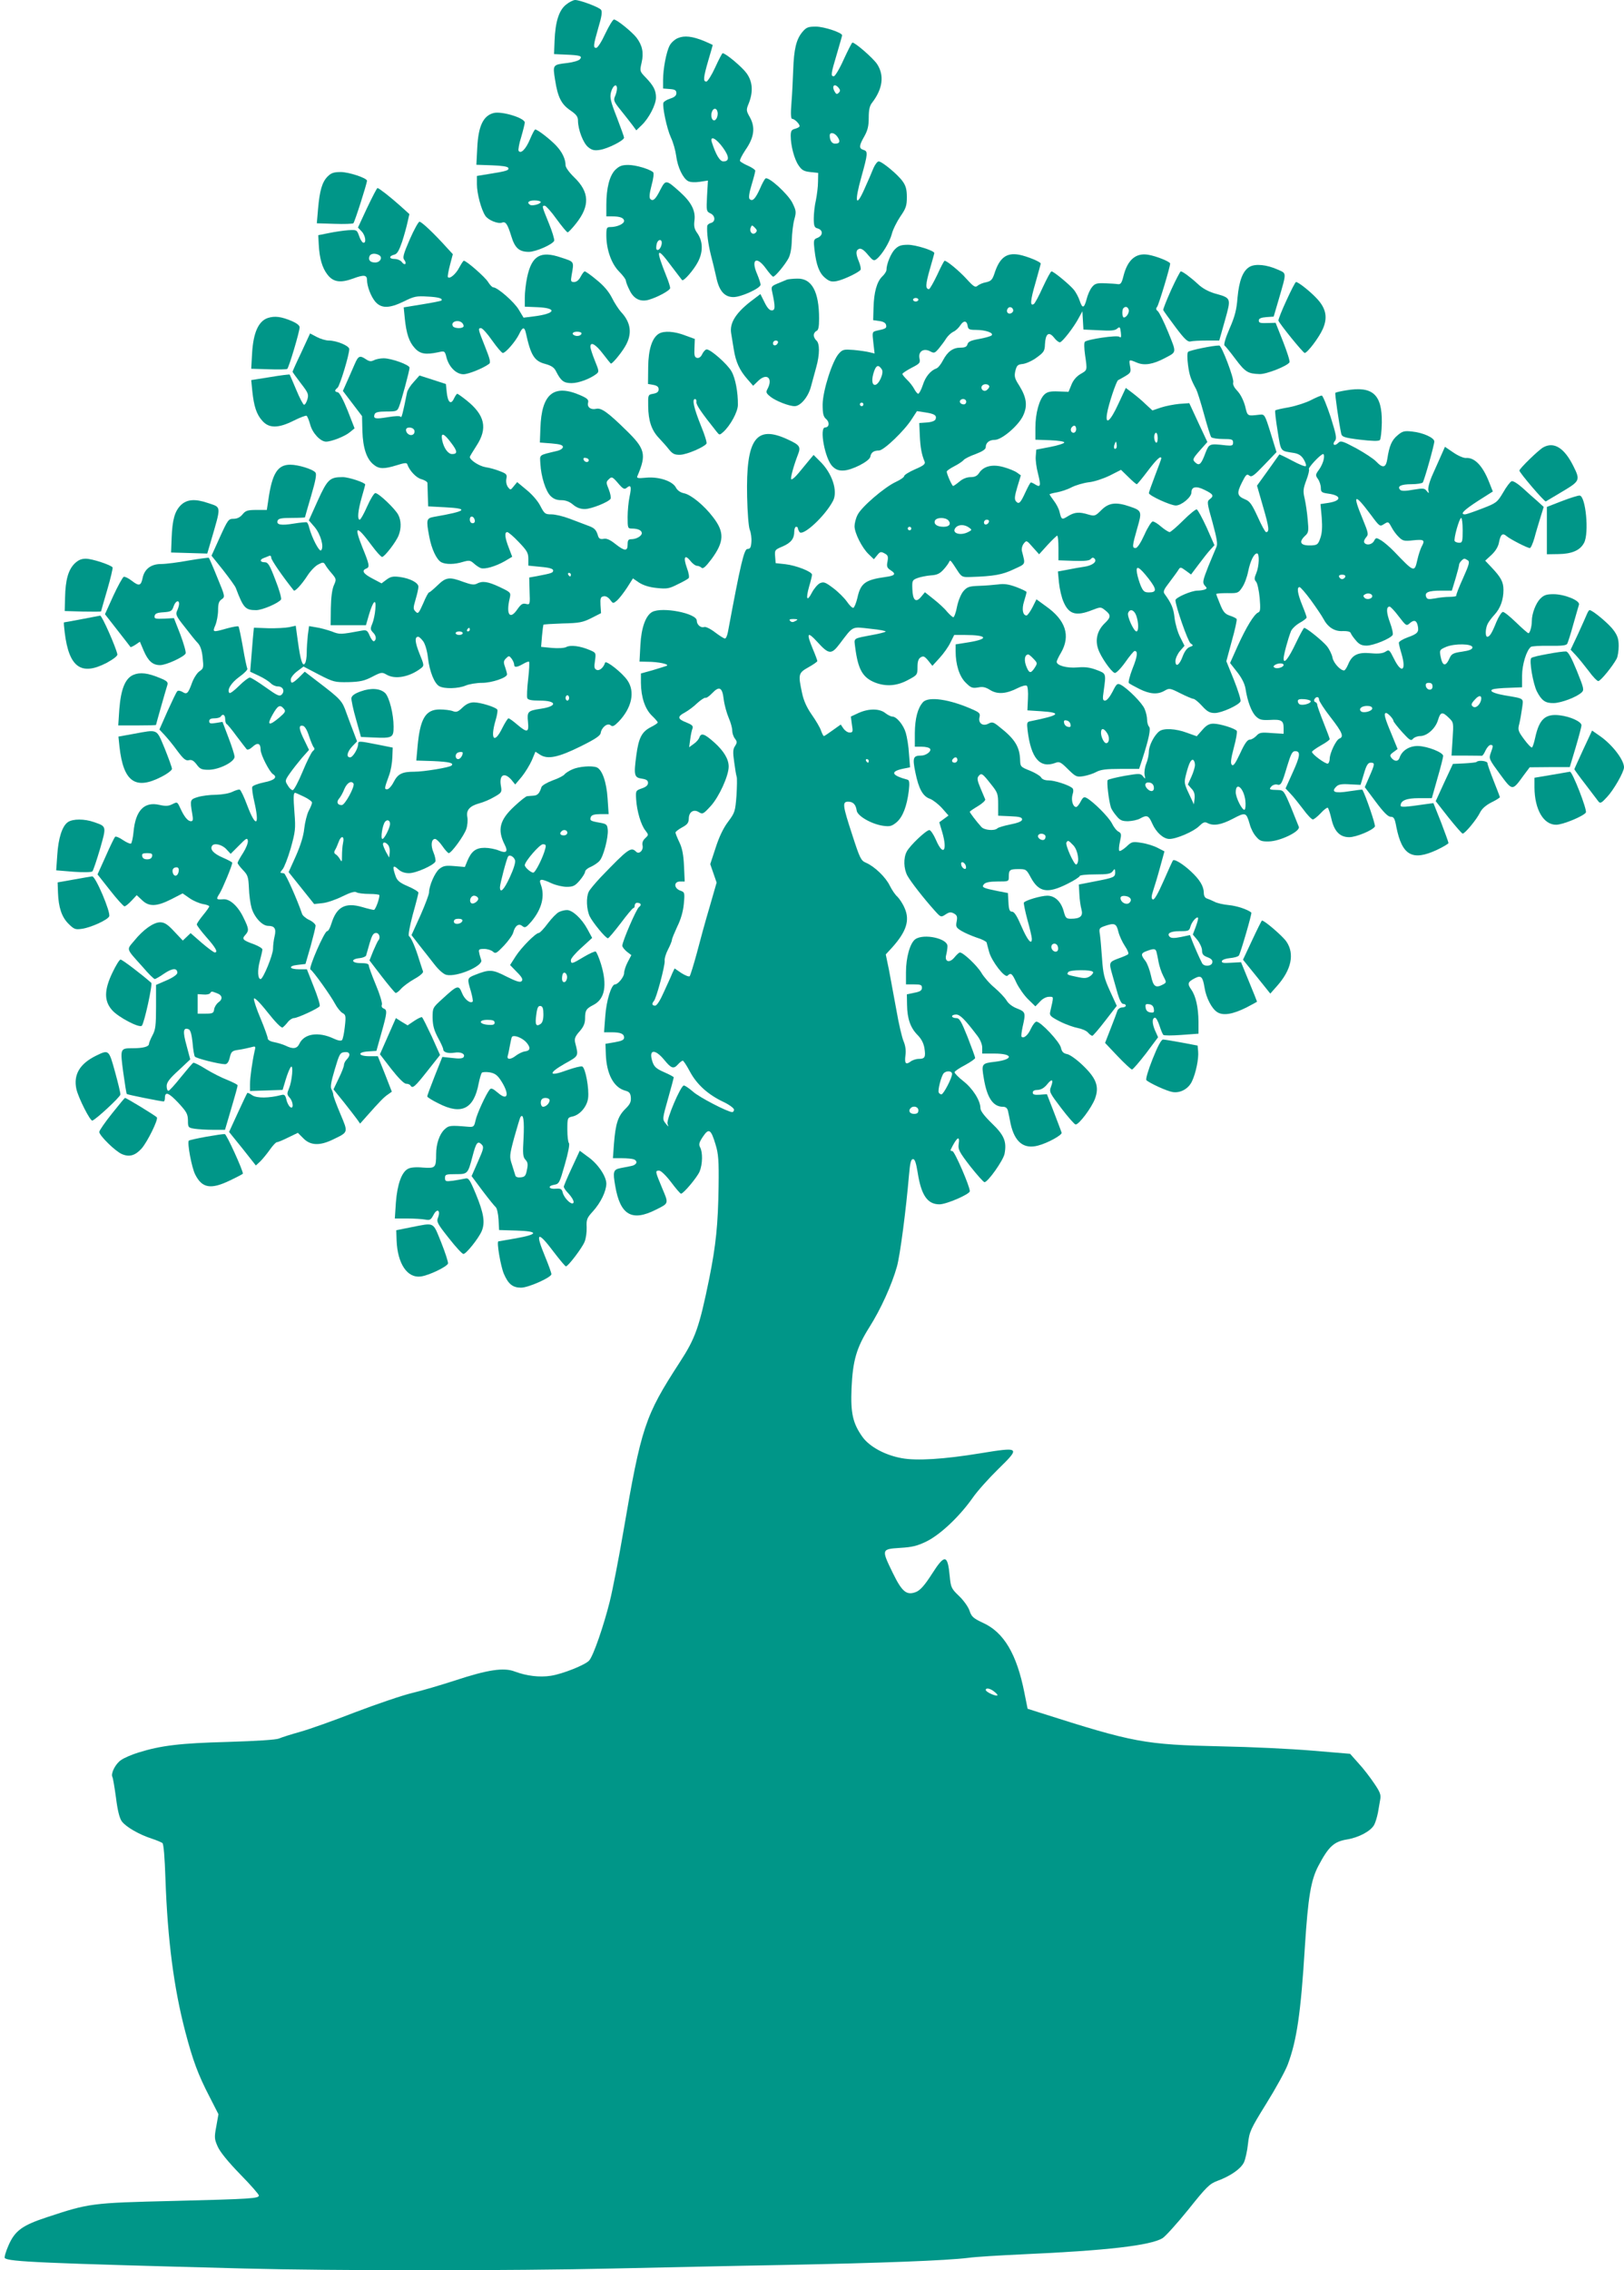 <?xml version="1.0" standalone="no"?>
<!DOCTYPE svg PUBLIC "-//W3C//DTD SVG 20010904//EN"
 "http://www.w3.org/TR/2001/REC-SVG-20010904/DTD/svg10.dtd">
<svg version="1.0" xmlns="http://www.w3.org/2000/svg"
 width="916pt" height="1280pt" viewBox="0 0 916 1280"
 preserveAspectRatio="xMidYMid meet">
<g transform="translate(0,1280) scale(0.1,-0.1)"
fill="#009688" stroke="none">
<path d="M3193 12774 c-40 -31 -61 -97 -65 -204 l-3 -75 65 -3 c83 -3 96 -8
81 -26 -7 -8 -38 -17 -70 -21 -84 -10 -84 -9 -70 -96 15 -97 35 -137 87 -172
32 -22 42 -35 42 -56 0 -52 30 -129 58 -151 21 -17 35 -20 66 -15 45 7 136 53
136 69 0 5 -19 57 -41 115 -35 89 -40 111 -33 140 10 39 34 54 34 22 0 -11 -5
-31 -11 -44 -10 -22 -6 -31 32 -78 24 -30 54 -68 66 -84 l22 -30 31 30 c40 38
80 115 80 155 0 40 -13 66 -57 112 -35 36 -35 37 -24 85 13 55 4 98 -29 141
-26 33 -111 102 -127 102 -6 0 -28 -36 -49 -80 -20 -44 -43 -80 -51 -80 -18 0
-17 13 12 114 19 63 23 91 15 101 -12 15 -119 55 -146 55 -10 0 -34 -12 -51
-26z"/>
<path d="M4526 12620 c-35 -42 -48 -97 -52 -215 -2 -55 -6 -139 -10 -187 -5
-60 -3 -88 4 -88 13 0 42 -28 42 -41 0 -5 -11 -11 -25 -15 -20 -5 -25 -12 -25
-40 0 -55 20 -131 44 -166 18 -27 30 -34 66 -38 l45 -5 -1 -50 c0 -27 -6 -74
-12 -104 -7 -29 -12 -76 -12 -103 0 -41 4 -51 19 -55 36 -9 35 -43 -3 -56 -16
-7 -18 -14 -12 -65 10 -87 27 -131 59 -158 25 -21 37 -24 66 -19 37 7 126 49
135 64 3 5 -1 25 -9 45 -19 46 -19 65 1 73 11 4 27 -6 49 -33 29 -34 34 -37
50 -24 31 25 73 95 85 140 6 25 28 69 48 99 32 46 37 61 37 110 0 43 -6 64
-24 89 -27 38 -116 112 -135 112 -7 0 -20 -17 -29 -37 -8 -21 -31 -74 -51
-118 -49 -111 -58 -76 -17 69 37 133 37 143 11 151 -26 8 -25 24 5 76 19 34
25 58 25 105 0 44 5 68 19 85 60 78 70 154 28 218 -23 34 -123 121 -139 121
-3 0 -25 -43 -49 -95 -23 -52 -49 -95 -56 -95 -18 0 -17 12 17 125 16 55 30
103 30 106 0 15 -102 49 -148 49 -44 0 -54 -4 -76 -30z m204 -315 c10 -12 10
-19 1 -28 -9 -9 -14 -9 -21 3 -22 34 -4 54 20 25z m-6 -277 c17 -25 13 -38
-14 -38 -18 0 -30 18 -30 46 0 21 27 17 44 -8z"/>
<path d="M3823 12585 c-17 -7 -38 -26 -46 -42 -19 -36 -37 -132 -37 -194 l0
-48 38 -3 c29 -2 37 -7 37 -23 0 -14 -10 -23 -35 -31 -19 -6 -36 -17 -38 -23
-7 -22 19 -146 42 -196 13 -27 26 -74 30 -104 8 -64 38 -126 67 -142 13 -7 39
-8 66 -4 l46 7 -5 -87 c-4 -83 -4 -87 19 -98 28 -13 30 -47 3 -54 -11 -3 -20
-10 -21 -17 -3 -38 5 -100 20 -161 10 -38 24 -96 31 -128 16 -77 46 -112 97
-112 44 0 153 50 153 70 0 7 -9 35 -20 61 -36 83 -2 103 51 29 18 -25 36 -45
40 -45 11 0 66 66 86 103 11 20 18 57 19 102 1 39 7 91 14 117 12 43 11 50
-11 95 -25 49 -133 148 -151 137 -5 -3 -20 -30 -32 -59 -26 -57 -42 -73 -58
-57 -6 6 -3 33 11 79 12 39 21 75 21 80 0 6 -18 18 -40 28 -23 10 -43 22 -46
27 -3 5 11 33 31 63 49 70 56 127 25 183 -22 39 -22 42 -6 81 25 65 21 121
-13 168 -25 35 -118 113 -135 113 -3 0 -22 -36 -42 -80 -20 -44 -43 -80 -50
-80 -19 0 -17 22 11 119 14 47 25 86 25 87 0 1 -21 11 -47 22 -68 28 -113 33
-150 17z m225 -421 c1 -10 -2 -26 -8 -34 -15 -23 -34 3 -26 35 8 29 30 29 34
-1z m30 -197 c36 -50 37 -77 2 -77 -20 0 -42 37 -65 108 -12 41 25 22 63 -31z
m184 -479 c-16 -16 -37 4 -28 28 6 16 8 16 23 1 13 -13 15 -19 5 -29z"/>
<path d="M2785 12163 c-59 -15 -87 -73 -93 -195 l-5 -97 88 -3 c56 -2 90 -7
92 -15 5 -13 -9 -18 -104 -33 l-73 -12 0 -47 c0 -52 24 -142 47 -177 16 -25
72 -48 95 -39 20 8 31 -9 52 -77 20 -66 44 -88 99 -88 39 0 135 42 143 63 2 7
-11 52 -31 100 -40 98 -39 97 -22 97 6 0 37 -34 66 -75 30 -41 58 -75 63 -75
4 0 26 23 48 51 78 99 75 176 -11 259 -28 27 -49 56 -49 68 0 35 -19 75 -53
111 -34 36 -105 91 -118 91 -4 0 -17 -25 -30 -56 -23 -55 -52 -84 -64 -64 -3
5 3 41 15 78 11 38 20 75 20 81 0 26 -129 65 -175 54z m265 -502 c0 -11 -48
-24 -60 -16 -21 13 -8 25 25 25 19 0 35 -4 35 -9z"/>
<path d="M3470 11842 c-32 -33 -50 -102 -50 -197 l0 -65 34 0 c44 0 66 -9 66
-26 0 -16 -39 -34 -76 -34 -22 0 -24 -4 -24 -47 0 -79 28 -159 71 -203 22 -22
39 -45 39 -52 0 -6 9 -31 21 -54 23 -49 61 -68 109 -54 51 15 120 53 120 66 0
7 -9 37 -21 66 -63 157 -56 171 26 60 32 -42 60 -79 62 -81 8 -10 67 58 90
103 30 58 28 117 -5 163 -16 22 -19 39 -15 70 7 54 -17 102 -80 159 -80 72
-82 72 -112 15 -27 -55 -42 -68 -57 -53 -7 7 -5 31 7 77 11 39 14 69 9 74 -21
18 -98 41 -140 41 -37 0 -51 -6 -74 -28z m262 -418 c-4 -23 -19 -40 -28 -31
-4 3 -3 18 0 32 8 30 33 28 28 -1z"/>
<path d="M1848 11805 c-31 -31 -45 -79 -54 -182 l-7 -82 99 -3 c55 -2 103 0
107 3 7 5 76 221 77 240 0 15 -102 49 -148 49 -39 0 -54 -5 -74 -25z"/>
<path d="M2071 11629 l-52 -112 21 -22 c22 -23 28 -69 8 -63 -6 2 -17 20 -23
39 -12 33 -13 34 -61 31 -27 -2 -76 -9 -109 -16 l-60 -12 3 -55 c4 -75 19
-128 48 -166 33 -44 74 -50 147 -23 59 22 77 20 77 -8 0 -36 22 -93 46 -122
34 -40 79 -40 163 1 56 28 71 31 132 27 63 -3 89 -11 78 -23 -3 -2 -51 -12
-108 -21 l-104 -17 6 -61 c9 -87 24 -133 56 -168 30 -34 62 -39 133 -24 36 8
37 8 47 -32 15 -53 55 -92 95 -92 27 0 108 32 144 58 11 7 6 27 -22 97 -40
100 -41 105 -23 105 8 0 36 -31 63 -70 27 -38 54 -70 60 -70 16 0 72 65 92
106 19 41 30 43 38 7 28 -128 48 -159 110 -175 35 -10 50 -20 61 -43 27 -53
43 -65 87 -65 40 0 103 24 139 51 17 13 16 17 -8 76 -14 35 -25 69 -25 78 0
31 30 14 71 -40 23 -30 43 -55 45 -55 9 0 58 59 80 97 41 69 34 134 -24 195
-13 15 -37 51 -51 80 -18 35 -46 68 -86 100 -32 27 -62 48 -67 48 -4 0 -14
-13 -23 -30 -10 -19 -23 -30 -37 -30 -18 0 -20 4 -14 38 14 80 17 75 -59 100
-117 40 -166 11 -192 -112 -7 -33 -13 -84 -13 -113 l0 -52 72 -3 c115 -5 101
-37 -23 -52 l-56 -7 -27 45 c-25 43 -120 126 -144 126 -6 0 -19 14 -29 30 -16
27 -122 120 -137 120 -3 0 -14 -17 -25 -37 -19 -38 -56 -69 -65 -55 -2 4 3 34
12 68 l16 61 -35 38 c-70 78 -141 145 -153 145 -6 0 -31 -45 -55 -100 -36 -83
-41 -103 -31 -115 7 -9 10 -19 6 -23 -4 -4 -13 1 -20 11 -7 9 -25 17 -40 17
-32 0 -34 16 -3 24 17 4 27 21 45 73 12 37 26 88 31 112 l10 44 -51 46 c-57
51 -120 100 -129 101 -3 0 -29 -50 -58 -111z m68 -268 c21 -13 5 -41 -23 -41
-28 0 -40 14 -32 35 6 17 34 19 55 6z m470 -384 c6 -8 8 -17 4 -20 -10 -11
-51 -8 -58 3 -17 27 33 42 54 17z m671 -56 c0 -12 -21 -19 -37 -13 -22 8 -14
22 12 22 14 0 25 -4 25 -9z"/>
<path d="M5048 11395 c-23 -23 -48 -84 -48 -117 0 -8 -11 -25 -24 -37 -30 -29
-47 -89 -49 -177 l-2 -69 35 -5 c23 -3 36 -11 38 -23 4 -17 -2 -21 -51 -31
-28 -7 -28 -7 -21 -68 l7 -61 -29 7 c-16 4 -56 10 -89 13 -55 4 -62 3 -83 -20
-37 -40 -91 -209 -92 -287 0 -53 4 -69 20 -83 21 -18 17 -47 -6 -47 -34 0 -1
-177 41 -219 18 -18 35 -25 61 -24 48 1 148 52 153 78 4 24 19 35 49 35 27 0
145 113 186 179 l28 43 46 -7 c53 -8 67 -17 59 -39 -4 -9 -22 -16 -49 -18
l-43 -3 3 -70 c3 -66 10 -107 27 -147 6 -14 -5 -23 -54 -44 -34 -15 -61 -32
-61 -38 0 -6 -21 -21 -47 -33 -65 -30 -196 -143 -216 -186 -10 -19 -17 -48
-17 -64 0 -38 42 -122 80 -158 l29 -28 19 23 c16 20 21 21 41 10 19 -10 22
-17 17 -45 -6 -29 -3 -37 19 -51 31 -20 23 -30 -30 -37 -115 -16 -141 -35
-159 -118 -7 -29 -17 -54 -23 -56 -5 -2 -22 14 -36 35 -15 21 -49 55 -77 76
-45 34 -54 37 -75 28 -13 -6 -34 -31 -46 -54 -28 -54 -35 -35 -15 36 9 30 16
59 16 66 0 17 -89 52 -150 59 l-55 6 -3 38 c-3 36 -1 38 42 56 48 21 66 44 66
85 0 14 5 26 10 26 6 0 10 -3 10 -7 0 -5 4 -14 9 -22 18 -28 145 89 190 176
28 55 -6 157 -75 223 l-35 35 -22 -26 c-12 -14 -40 -48 -61 -74 -22 -27 -42
-43 -44 -36 -3 10 14 74 39 139 17 43 10 53 -57 84 -180 84 -237 5 -230 -322
2 -88 8 -169 15 -187 7 -17 11 -48 9 -70 -2 -30 -7 -38 -22 -38 -19 0 -39 -85
-110 -467 -4 -21 -11 -38 -17 -38 -6 0 -31 16 -56 35 -26 20 -53 33 -61 30
-19 -7 -42 13 -42 36 0 41 -194 79 -251 49 -37 -20 -62 -89 -67 -187 l-5 -93
44 -1 c62 0 128 -14 109 -23 -8 -3 -44 -14 -80 -25 l-65 -18 0 -54 c1 -80 23
-146 62 -184 18 -17 33 -35 33 -38 0 -4 -18 -16 -40 -27 -50 -26 -68 -60 -81
-159 -15 -111 -12 -125 31 -131 26 -4 35 -10 35 -24 0 -13 -11 -23 -35 -31
-34 -12 -35 -13 -32 -61 4 -66 27 -145 52 -176 19 -25 19 -25 -1 -44 -13 -12
-18 -26 -15 -40 7 -27 -19 -53 -36 -36 -29 29 -44 18 -200 -144 -31 -33 -61
-69 -67 -81 -16 -32 -13 -100 5 -139 17 -35 90 -124 103 -124 4 0 36 38 72 85
35 47 67 85 71 85 5 0 8 7 8 15 0 8 6 15 13 15 22 0 28 -12 11 -24 -15 -11
-94 -194 -94 -218 0 -7 11 -21 25 -33 l26 -20 -21 -40 c-11 -21 -20 -49 -20
-62 0 -20 -34 -63 -51 -63 -21 0 -49 -92 -55 -178 l-7 -92 41 0 c52 0 72 -8
72 -30 0 -13 -13 -19 -52 -26 l-53 -9 2 -59 c4 -111 44 -187 109 -205 23 -6
30 -14 32 -38 2 -25 -4 -39 -32 -66 -41 -41 -54 -83 -63 -194 l-6 -83 51 0
c28 0 57 -3 66 -6 26 -10 18 -32 -14 -38 -16 -3 -44 -9 -61 -12 -40 -8 -43
-20 -29 -100 28 -165 94 -203 230 -134 74 37 72 33 34 123 -39 94 -40 97 -16
97 10 0 39 -28 67 -65 27 -36 52 -65 56 -65 14 0 91 92 105 125 17 41 18 108
3 136 -9 17 -6 28 16 61 33 49 45 42 71 -45 16 -52 19 -90 17 -237 -3 -214
-15 -331 -53 -520 -56 -273 -77 -334 -167 -472 -196 -302 -216 -363 -318 -958
-25 -146 -59 -321 -76 -390 -34 -136 -92 -305 -116 -332 -22 -25 -150 -76
-216 -86 -64 -10 -137 -1 -204 24 -62 24 -153 10 -338 -51 -77 -25 -185 -57
-240 -70 -55 -13 -199 -62 -320 -108 -121 -47 -261 -97 -312 -111 -50 -14
-104 -31 -120 -38 -17 -7 -125 -14 -288 -19 -268 -7 -377 -20 -505 -60 -36
-11 -80 -30 -97 -42 -32 -21 -60 -77 -49 -96 3 -5 12 -57 20 -116 9 -73 20
-116 33 -134 23 -31 97 -74 168 -97 28 -9 55 -21 61 -25 7 -6 13 -82 17 -201
12 -343 47 -615 112 -863 42 -160 72 -242 137 -367 l50 -98 -12 -68 c-12 -63
-11 -72 8 -115 14 -31 59 -86 127 -156 58 -59 105 -113 105 -119 0 -17 -38
-20 -485 -31 -461 -11 -472 -13 -711 -92 -137 -45 -179 -75 -215 -156 -16 -36
-26 -70 -22 -74 21 -21 212 -29 1353 -59 494 -13 1511 -13 2075 0 242 5 676
15 965 20 557 11 917 25 1040 40 41 6 179 14 305 20 477 21 724 50 792 91 17
11 83 84 146 162 102 128 120 145 163 161 76 28 132 68 150 104 8 17 19 65 23
105 8 69 13 81 104 228 53 85 108 185 121 221 50 134 73 287 96 663 18 281 34
375 76 455 57 108 87 137 161 149 67 11 135 47 154 83 7 13 16 43 21 68 4 25
10 59 13 75 5 25 -1 42 -34 90 -22 33 -61 84 -88 113 l-48 54 -215 18 c-118
10 -348 21 -510 24 -437 10 -491 20 -1025 190 l-69 22 -18 90 c-43 218 -116
342 -235 395 -53 25 -63 34 -74 66 -6 21 -33 59 -59 84 -44 42 -47 49 -53 110
-12 127 -28 129 -102 13 -39 -61 -64 -89 -87 -99 -54 -22 -80 -1 -133 108 -64
132 -64 133 41 140 69 4 98 11 151 37 78 39 185 140 259 245 27 39 92 111 144
162 127 124 124 126 -103 89 -201 -33 -358 -43 -442 -27 -93 17 -180 64 -220
119 -55 77 -68 135 -62 276 7 156 28 228 101 344 64 101 126 238 155 341 18
65 51 317 68 516 6 69 11 90 23 90 10 0 17 -21 26 -76 20 -128 55 -179 123
-179 39 0 171 57 171 74 1 26 -86 226 -98 226 -8 0 -12 3 -10 8 35 72 54 84
45 30 -4 -29 5 -45 65 -123 39 -49 75 -90 81 -90 19 0 106 123 113 160 13 69
-2 105 -72 172 -43 42 -64 70 -64 85 0 43 -44 112 -97 153 -28 22 -50 45 -49
50 1 6 28 24 59 40 31 17 57 35 57 40 0 6 -19 58 -42 117 -37 92 -46 108 -65
108 -13 0 -23 5 -23 10 0 6 10 10 23 10 22 0 49 -27 119 -119 17 -22 28 -49
28 -68 l0 -33 69 0 c106 0 109 -33 5 -46 -78 -9 -79 -11 -65 -94 18 -109 52
-160 108 -160 15 0 24 -7 28 -22 3 -13 10 -45 15 -73 23 -104 74 -145 154
-124 55 14 138 60 134 73 -2 6 -21 57 -43 114 l-40 103 -40 -3 c-30 -2 -40 1
-40 12 0 10 10 15 28 15 19 1 36 11 52 30 28 36 39 30 23 -12 -11 -29 -8 -34
58 -121 38 -50 75 -92 81 -92 19 0 89 93 109 145 25 68 9 114 -68 188 -33 32
-73 61 -89 64 -21 4 -30 13 -35 36 -7 33 -114 147 -138 147 -7 0 -21 -18 -31
-39 -16 -37 -41 -58 -53 -46 -3 3 0 28 6 56 18 79 17 84 -31 103 -26 10 -49
27 -60 46 -10 16 -40 48 -67 71 -28 23 -61 61 -75 85 -24 40 -102 114 -121
114 -4 0 -18 -12 -30 -27 -28 -35 -58 -26 -47 14 4 16 7 37 7 48 2 44 -133 73
-181 40 -30 -21 -53 -103 -53 -187 l0 -68 45 0 c38 0 45 -3 45 -19 0 -15 -10
-22 -42 -28 l-43 -9 1 -59 c1 -78 19 -129 58 -169 22 -22 35 -46 40 -75 8 -51
3 -61 -32 -61 -15 0 -36 -7 -46 -15 -27 -20 -35 -11 -29 35 4 26 0 54 -10 78
-9 20 -28 100 -41 177 -14 77 -33 179 -42 227 l-18 87 35 38 c82 91 102 155
71 224 -10 24 -29 52 -40 63 -12 10 -31 38 -43 62 -23 48 -86 109 -135 130
-28 12 -34 24 -77 157 -55 168 -57 187 -23 187 28 0 43 -16 48 -50 4 -31 85
-77 150 -86 38 -5 48 -2 75 20 35 30 58 90 69 178 5 45 3 59 -7 62 -89 24
-100 45 -30 61 l44 9 -6 76 c-2 41 -11 94 -18 118 -13 45 -52 92 -76 92 -8 0
-26 9 -40 20 -33 26 -94 26 -151 0 l-43 -20 6 -45 c7 -41 5 -45 -13 -45 -11 0
-26 10 -35 23 l-15 22 -45 -32 c-25 -18 -47 -33 -50 -33 -3 0 -10 14 -16 30
-5 17 -29 57 -52 90 -28 40 -46 79 -55 122 -23 107 -21 114 36 146 27 15 50
31 50 35 0 4 -11 34 -25 67 -38 91 -32 103 23 43 67 -74 81 -75 128 -13 79
104 66 97 174 85 52 -5 91 -13 85 -16 -5 -4 -37 -12 -70 -18 -119 -23 -108
-15 -101 -74 16 -122 42 -167 111 -195 62 -24 123 -20 186 14 53 28 54 30 54
73 0 31 5 47 18 55 15 9 22 6 42 -18 l24 -30 41 45 c22 24 50 63 61 87 l21 42
61 0 c126 0 138 -22 22 -41 l-75 -12 0 -38 c0 -76 21 -142 56 -177 30 -30 38
-33 70 -28 27 6 43 2 70 -15 41 -25 91 -21 155 12 22 11 44 17 50 13 6 -3 9
-35 7 -72 l-3 -67 78 -5 c120 -8 105 -23 -60 -56 -21 -4 -22 -8 -17 -52 19
-157 69 -216 157 -183 22 9 31 4 71 -36 44 -43 49 -45 87 -39 23 4 55 14 73
24 24 13 56 17 136 17 l105 0 18 55 c37 114 49 172 38 183 -6 6 -11 24 -11 39
0 16 -6 43 -14 61 -13 33 -95 115 -134 136 -20 10 -24 7 -47 -39 -15 -29 -32
-50 -42 -50 -13 0 -15 8 -8 53 14 102 15 99 -40 120 -37 14 -65 18 -109 14
-59 -5 -116 11 -116 32 0 5 11 29 25 52 54 95 26 182 -84 260 l-55 40 -23 -46
c-13 -25 -28 -45 -33 -45 -21 0 -28 35 -14 79 8 25 14 49 14 53 0 4 -26 16
-57 28 -43 16 -70 20 -103 15 -25 -3 -74 -7 -109 -8 -55 -2 -66 -6 -87 -30
-13 -15 -29 -53 -36 -87 -6 -33 -16 -60 -21 -60 -4 0 -20 14 -35 31 -14 18
-48 49 -76 71 l-49 39 -21 -25 c-30 -37 -48 -21 -50 43 -2 48 0 51 29 62 16 6
50 13 75 15 35 2 51 10 71 32 15 16 29 36 32 43 7 15 7 14 52 -55 19 -28 25
-31 70 -29 130 4 179 13 242 43 71 33 67 24 47 103 -3 12 1 30 10 42 16 20 17
19 51 -20 l36 -40 48 53 c26 28 51 52 54 52 4 0 7 -31 7 -69 l0 -70 86 -3 c61
-2 89 1 96 10 8 9 14 10 21 3 17 -17 -10 -39 -56 -46 -23 -3 -66 -11 -96 -17
l-54 -10 6 -64 c4 -36 15 -84 26 -108 30 -70 71 -81 160 -46 49 19 50 19 75
-1 33 -26 33 -39 -4 -74 -41 -40 -54 -92 -36 -144 14 -43 72 -127 93 -135 7
-3 33 23 59 59 25 36 49 65 54 65 19 0 16 -30 -12 -99 -16 -41 -25 -78 -21
-82 4 -4 31 -19 59 -33 60 -30 104 -33 143 -10 26 15 30 15 89 -15 34 -17 67
-31 73 -31 7 0 29 -18 49 -40 29 -32 44 -40 72 -40 38 0 137 45 145 66 3 8
-14 62 -37 120 l-43 106 31 115 c18 63 30 119 27 123 -3 5 -20 13 -38 19 -27
9 -38 21 -55 64 -12 29 -22 55 -22 58 0 3 28 5 62 5 59 -1 63 0 84 32 13 18
28 59 34 90 12 59 33 102 50 102 15 0 12 -73 -4 -111 -12 -28 -12 -37 -1 -49
7 -8 16 -49 20 -91 5 -62 4 -77 -8 -82 -23 -9 -68 -83 -116 -189 l-43 -96 40
-51 c26 -33 42 -65 47 -93 11 -72 34 -134 60 -158 19 -18 32 -21 77 -19 65 4
78 -3 78 -45 l0 -33 -67 4 c-60 5 -70 3 -87 -16 -11 -11 -27 -21 -37 -21 -13
0 -29 -22 -54 -77 -27 -57 -38 -74 -47 -65 -8 8 -6 32 11 96 13 47 20 89 17
95 -9 14 -95 41 -132 41 -24 0 -40 -9 -63 -36 l-31 -35 -56 20 c-61 23 -131
27 -155 8 -29 -22 -59 -81 -59 -115 0 -18 -7 -49 -15 -68 -8 -20 -12 -48 -9
-63 5 -24 4 -25 -9 -8 -14 17 -20 17 -103 3 -48 -9 -91 -19 -96 -24 -7 -7 5
-112 18 -155 3 -9 17 -31 31 -47 20 -25 32 -30 66 -30 23 1 53 7 67 15 39 22
49 18 69 -28 22 -50 63 -87 97 -87 40 0 137 42 167 72 23 22 32 26 47 18 34
-18 77 -11 144 24 72 38 75 37 95 -31 6 -24 22 -55 36 -70 20 -24 31 -28 72
-27 63 1 177 56 169 82 -4 9 -24 60 -45 112 -39 92 -41 95 -73 96 -49 1 -52 3
-37 20 7 8 21 13 31 11 23 -7 28 2 58 103 21 69 29 85 45 85 32 0 29 -27 -14
-121 l-40 -89 28 -30 c16 -16 47 -56 71 -87 23 -32 48 -58 55 -58 6 0 26 16
44 35 18 20 36 33 40 31 4 -3 13 -30 20 -60 16 -73 48 -106 101 -106 39 0 131
38 145 60 5 8 -53 178 -71 208 -1 1 -34 -3 -73 -9 -80 -13 -105 -5 -75 25 13
14 31 17 78 14 l60 -3 19 63 c14 48 23 62 38 62 25 0 24 -7 -7 -78 l-26 -60
62 -83 c44 -59 69 -84 84 -84 18 0 23 -9 32 -58 32 -160 90 -193 228 -129 36
17 66 35 66 39 0 4 -19 57 -42 117 l-43 108 -45 -6 c-116 -17 -140 -18 -140
-8 0 29 33 42 104 42 l72 0 32 113 c18 61 32 118 32 125 0 20 -89 55 -142 56
-49 1 -91 -26 -104 -66 -7 -22 -27 -23 -45 -2 -11 14 -10 19 11 34 l23 17 -36
88 c-37 88 -44 115 -29 115 11 0 42 -34 42 -46 1 -5 23 -33 49 -62 42 -46 50
-51 61 -37 7 8 25 15 40 15 39 0 87 43 101 91 14 46 24 48 61 12 27 -26 27
-27 21 -120 l-6 -93 81 0 c45 0 85 -1 90 -1 4 -1 13 12 21 30 8 17 21 31 28
31 16 0 16 -5 1 -46 -11 -31 -9 -35 52 -118 72 -97 69 -97 135 -6 l33 44 113
1 113 0 33 110 c18 61 33 117 33 126 0 20 -62 49 -122 56 -82 10 -116 -21
-139 -126 -6 -28 -14 -53 -18 -55 -4 -3 -24 18 -44 45 -34 46 -37 54 -28 87 5
20 12 60 16 89 8 59 16 53 -100 73 -62 11 -89 25 -64 34 8 3 48 7 89 8 l75 3
0 65 c0 63 25 144 50 163 5 4 52 7 104 6 71 -1 96 2 101 12 4 8 20 57 34 109
15 52 29 102 32 111 7 23 -81 59 -144 59 -39 0 -54 -5 -74 -25 -25 -25 -48
-84 -48 -126 0 -32 -11 -69 -19 -69 -4 0 -35 27 -69 60 -34 33 -67 60 -75 60
-7 0 -24 -26 -37 -57 -25 -63 -38 -83 -51 -83 -13 0 -11 47 2 73 6 12 24 36
39 52 33 36 50 84 50 139 0 45 -14 71 -68 128 l-35 37 36 33 c23 22 38 47 42
71 9 45 20 54 43 34 20 -17 117 -67 131 -67 5 0 17 26 26 58 8 31 24 83 34
116 l18 58 -35 32 c-20 17 -58 51 -84 75 -28 25 -54 41 -62 38 -8 -3 -30 -32
-48 -64 -33 -55 -37 -59 -118 -90 -46 -18 -90 -33 -97 -33 -30 0 -8 23 72 75
l85 54 -21 53 c-36 92 -82 140 -131 136 -13 -1 -45 13 -71 31 l-47 32 -19 -43
c-10 -24 -33 -73 -49 -110 -18 -39 -28 -76 -26 -90 5 -21 4 -22 -9 -6 -12 16
-21 16 -76 7 -43 -8 -66 -8 -73 -1 -20 20 4 32 62 32 32 0 62 5 65 10 10 16
65 212 65 231 0 21 -64 50 -125 56 -44 5 -55 2 -82 -21 -33 -27 -47 -60 -58
-133 -8 -51 -25 -55 -63 -15 -15 16 -66 49 -113 75 -79 42 -87 44 -102 29 -20
-20 -35 -8 -17 13 11 13 6 36 -25 135 -22 66 -44 120 -50 120 -6 0 -34 -12
-61 -26 -27 -14 -82 -32 -123 -40 -41 -7 -76 -15 -78 -18 -3 -2 3 -54 13 -115
20 -122 13 -112 94 -125 26 -5 41 -15 54 -37 10 -17 15 -33 11 -37 -4 -4 -38
10 -77 31 -39 21 -72 36 -72 35 -1 -2 -30 -42 -64 -90 l-62 -86 35 -122 c33
-113 36 -140 16 -140 -5 0 -26 39 -47 86 -33 71 -44 88 -72 99 -45 19 -47 35
-17 95 22 44 28 50 41 39 13 -11 26 -2 85 60 l69 72 -33 107 c-33 106 -34 107
-63 104 -70 -8 -67 -10 -81 48 -9 33 -26 67 -43 85 -19 20 -28 37 -24 50 5 21
-65 207 -79 207 -32 1 -168 -27 -176 -36 -5 -6 -5 -37 0 -75 8 -59 16 -80 46
-136 6 -11 26 -74 44 -140 18 -66 36 -124 41 -130 5 -5 34 -10 66 -10 50 0 57
-2 57 -20 0 -17 -5 -19 -40 -16 -94 11 -95 10 -116 -43 -23 -62 -34 -73 -54
-56 -21 18 -20 22 25 73 l40 45 -51 109 -51 110 -56 -4 c-31 -3 -78 -12 -105
-21 l-47 -16 -38 35 c-20 20 -54 48 -75 64 l-37 28 -43 -92 c-44 -96 -74 -121
-63 -53 8 51 53 186 63 189 4 2 23 12 41 23 30 18 32 23 26 55 -7 40 -8 40 40
20 41 -17 90 -9 156 26 68 36 67 27 19 146 -24 59 -51 113 -59 119 -11 9 -11
15 -3 25 9 12 73 223 73 243 0 11 -80 43 -125 50 -69 11 -115 -29 -138 -119
-10 -41 -16 -49 -32 -47 -11 2 -44 4 -73 5 -46 2 -57 -2 -73 -22 -11 -13 -24
-43 -30 -67 -14 -53 -24 -55 -39 -10 -6 19 -21 47 -32 61 -23 29 -115 105
-127 105 -5 0 -26 -40 -49 -89 -22 -49 -45 -92 -51 -95 -22 -14 -20 19 9 118
16 57 30 107 30 110 0 10 -79 42 -122 50 -72 13 -111 -17 -140 -109 -11 -32
-19 -40 -45 -46 -18 -3 -40 -12 -49 -20 -13 -11 -22 -6 -62 38 -42 46 -111
103 -124 103 -3 0 -22 -36 -42 -80 -21 -44 -42 -80 -46 -80 -21 0 -20 26 4
110 14 49 26 91 26 93 0 14 -106 47 -148 47 -39 0 -54 -5 -74 -25z m132 -285
c0 -5 -7 -10 -15 -10 -8 0 -15 5 -15 10 0 6 7 10 15 10 8 0 15 -4 15 -10z
m535 -61 c0 -7 -8 -15 -17 -17 -18 -3 -25 18 -11 32 10 10 28 1 28 -15z m651
6 c6 -16 -12 -45 -27 -45 -10 0 -12 44 -2 53 11 11 23 8 29 -8z m-168 -117
c66 -4 91 -2 103 9 15 13 17 10 21 -21 3 -26 1 -33 -8 -25 -13 11 -181 -14
-195 -28 -5 -5 -4 -37 1 -73 13 -90 14 -86 -26 -109 -23 -14 -41 -35 -51 -61
l-16 -39 -57 2 c-45 2 -63 -2 -79 -17 -29 -27 -51 -106 -51 -187 l0 -68 83 -3
c48 -2 81 -7 80 -13 -1 -5 -37 -17 -80 -25 l-78 -15 -3 -38 c-2 -20 4 -65 13
-98 17 -68 14 -79 -15 -61 -11 7 -22 12 -25 12 -4 0 -17 -25 -31 -55 -29 -63
-37 -70 -54 -51 -9 12 -7 29 8 80 l20 66 -21 15 c-12 9 -46 23 -75 31 -62 18
-113 7 -139 -32 -11 -17 -24 -24 -48 -24 -21 0 -45 -9 -63 -25 -17 -14 -33
-25 -36 -25 -6 0 -36 67 -36 81 0 5 19 18 42 30 24 12 47 28 53 35 5 7 36 23
68 34 39 15 57 27 57 39 0 25 20 41 51 41 39 0 132 79 159 135 27 56 21 103
-21 171 -26 40 -29 52 -22 83 8 31 13 36 42 39 18 2 54 18 78 36 40 29 46 37
47 75 3 59 21 74 50 39 12 -16 27 -28 34 -28 13 0 80 86 108 140 l19 35 3 -51
3 -52 87 -4z m-740 24 c3 -19 10 -22 47 -22 54 0 102 -17 88 -31 -5 -5 -37
-14 -70 -20 -46 -8 -62 -15 -66 -30 -4 -14 -14 -19 -39 -19 -43 0 -73 -22 -99
-71 -11 -22 -28 -43 -37 -46 -33 -12 -62 -46 -77 -94 -9 -27 -21 -49 -26 -49
-4 0 -15 12 -23 28 -8 15 -26 38 -40 51 -14 14 -26 28 -26 33 0 4 23 19 51 34
47 24 51 28 45 55 -7 38 24 58 61 38 22 -12 26 -10 49 17 13 16 32 41 41 56 9
14 27 31 39 37 13 5 31 22 40 36 19 30 38 28 42 -3z m-484 -245 c13 -20 -17
-87 -39 -87 -18 0 -20 34 -4 79 12 33 25 36 43 8z m606 -97 c0 -4 -6 -13 -14
-19 -18 -15 -41 10 -25 26 12 12 39 7 39 -7z m-130 -85 c0 -8 -6 -15 -14 -15
-17 0 -28 14 -19 24 12 12 33 6 33 -9z m-580 -15 c0 -5 -4 -10 -10 -10 -5 0
-10 5 -10 10 0 6 5 10 10 10 6 0 10 -4 10 -10z m1200 -140 c0 -11 -7 -20 -15
-20 -15 0 -21 21 -8 33 12 13 23 7 23 -13z m460 -51 c0 -17 -4 -28 -10 -24 -5
3 -10 17 -10 31 0 13 5 24 10 24 6 0 10 -14 10 -31z m-234 -56 c-11 -11 -17 4
-9 23 7 18 8 18 11 1 2 -10 1 -21 -2 -24z m1170 -63 c-3 -17 -15 -43 -27 -59
-20 -27 -20 -31 -5 -52 9 -13 16 -35 16 -50 0 -23 5 -27 41 -32 76 -10 78 -40
3 -52 l-46 -7 7 -76 c4 -55 2 -88 -8 -116 -12 -35 -17 -39 -48 -41 -63 -3 -77
17 -38 54 20 18 21 27 15 90 -3 38 -11 92 -17 119 -10 42 -9 56 9 104 12 31
18 59 15 62 -8 7 66 86 80 86 5 0 7 -14 3 -30z m-916 5 c0 -3 -16 -47 -35 -96
-19 -50 -35 -95 -35 -99 0 -14 122 -70 152 -70 32 0 88 47 88 73 0 33 26 39
74 15 50 -24 55 -34 29 -53 -16 -12 -15 -21 16 -130 25 -92 30 -123 22 -139
-5 -12 -26 -61 -46 -110 -32 -81 -33 -91 -20 -107 14 -15 14 -17 0 -23 -9 -3
-28 -6 -41 -6 -34 0 -124 -39 -124 -54 1 -35 70 -232 85 -243 17 -12 17 -13
-5 -21 -14 -5 -29 -25 -39 -52 -18 -50 -41 -65 -41 -27 0 14 11 39 25 56 l26
30 -24 48 c-14 26 -28 76 -32 109 -6 55 -17 81 -56 135 -10 13 -5 25 27 66 21
28 44 59 50 69 11 18 13 18 42 -3 l30 -22 43 57 c23 31 53 69 66 83 l23 25
-44 100 c-25 54 -50 100 -56 102 -5 2 -40 -26 -76 -62 -36 -36 -71 -66 -77
-66 -7 1 -28 14 -47 30 -19 17 -40 30 -48 30 -7 0 -29 -34 -47 -75 -21 -46
-40 -75 -50 -75 -20 0 -19 12 9 110 28 96 27 101 -41 124 -78 27 -119 22 -161
-20 -34 -34 -38 -35 -73 -25 -52 16 -77 14 -115 -9 -35 -22 -37 -21 -48 25 -4
17 -18 44 -32 62 -13 17 -24 34 -24 36 0 2 18 7 41 11 22 4 60 16 82 28 23 12
67 25 98 29 32 3 84 21 119 38 l63 32 41 -40 c23 -23 44 -41 48 -41 3 0 31 34
62 75 49 65 76 90 76 70z m1181 -316 c51 -69 52 -69 75 -54 24 15 25 15 42
-16 9 -18 28 -44 42 -57 22 -22 31 -24 83 -18 60 6 66 1 45 -37 -6 -12 -17
-44 -23 -71 -17 -75 -17 -75 -132 45 -23 24 -56 52 -72 62 -29 17 -30 17 -41
-3 -11 -21 -44 -27 -55 -9 -4 5 1 19 10 29 15 17 14 23 -19 104 -59 142 -47
148 45 25z m-2381 -34 c16 -20 4 -35 -28 -35 -36 0 -56 14 -49 34 8 20 60 21
77 1z m2900 -55 c0 -63 -2 -70 -19 -70 -11 0 -22 4 -26 9 -7 13 26 131 37 131
4 0 8 -31 8 -70z m-2672 48 c-6 -18 -28 -21 -28 -4 0 9 7 16 16 16 9 0 14 -5
12 -12z m-113 -32 c18 -13 18 -14 -3 -25 -45 -24 -98 -7 -72 24 16 19 50 19
75 1z m-325 -6 c0 -5 -4 -10 -10 -10 -5 0 -10 5 -10 10 0 6 5 10 10 10 6 0 10
-4 10 -10z m3139 -179 c12 -8 7 -25 -27 -101 -23 -50 -40 -95 -38 -98 2 -4
-15 -7 -37 -7 -23 0 -61 -4 -84 -9 -36 -6 -44 -5 -49 9 -10 25 13 35 83 35
l62 0 21 69 c11 37 20 72 20 78 0 10 21 33 30 33 3 0 11 -4 19 -9z m-1800
-104 c46 -60 47 -77 1 -77 -25 0 -32 6 -46 38 -8 20 -18 52 -21 71 -8 47 11
38 66 -32z m1109 11 c-3 -7 -11 -13 -18 -13 -7 0 -15 6 -17 13 -3 7 4 12 17
12 13 0 20 -5 18 -12z m-194 -132 c29 -40 61 -87 70 -104 25 -48 63 -73 110
-70 24 1 41 -3 44 -10 2 -7 15 -26 29 -42 19 -23 33 -30 61 -30 38 0 134 39
147 60 4 6 -3 38 -15 70 -21 57 -22 90 -2 90 5 0 29 -25 52 -56 39 -51 43 -54
59 -40 25 23 40 20 47 -9 9 -38 1 -48 -55 -68 -28 -10 -51 -24 -51 -31 0 -7 7
-36 16 -65 27 -94 -1 -111 -43 -26 -26 52 -28 54 -48 41 -16 -10 -39 -13 -83
-9 -73 7 -106 -9 -128 -63 -8 -19 -18 -34 -23 -34 -21 0 -59 42 -65 71 -3 18
-17 47 -31 65 -23 29 -115 104 -129 104 -3 0 -24 -38 -46 -84 -42 -89 -70
-124 -70 -89 0 20 24 109 41 153 5 14 27 35 49 48 22 12 40 26 40 31 0 4 -11
35 -25 69 -26 64 -32 102 -15 102 5 0 34 -33 64 -74z m346 23 c0 -16 -31 -22
-43 -10 -9 9 -9 14 2 20 16 10 41 4 41 -10z m-1331 -110 c14 -40 14 -89 1 -89
-15 0 -54 86 -47 104 10 26 34 18 46 -15z m-1922 -30 c-14 -8 -22 -8 -30 0 -8
8 -3 11 19 11 25 -1 27 -2 11 -11z m3818 -149 c0 -11 -17 -18 -58 -24 -50 -7
-60 -13 -70 -35 -23 -52 -41 -49 -52 10 -6 34 -5 36 32 52 49 20 148 18 148
-3z m-2475 -65 c22 -23 22 -25 6 -50 -21 -32 -30 -32 -44 0 -18 39 -14 75 8
75 4 0 17 -11 30 -25z m1410 -34 c0 -13 -37 -24 -51 -15 -8 4 -7 9 2 15 19 12
49 11 49 0z m840 -122 c0 -25 -33 -22 -38 4 -2 12 3 17 17 17 15 0 21 -6 21
-21z m-3998 -72 c4 -32 17 -78 28 -104 11 -25 20 -57 20 -72 0 -14 7 -35 15
-45 13 -17 13 -23 1 -42 -12 -17 -13 -35 -5 -90 5 -38 11 -75 14 -83 3 -7 2
-55 -1 -107 -7 -89 -9 -96 -48 -148 -27 -36 -51 -87 -70 -147 l-30 -91 18 -52
18 -52 -40 -139 c-23 -77 -55 -194 -72 -260 -18 -66 -36 -124 -40 -129 -4 -4
-25 4 -47 18 l-38 26 -13 -27 c-6 -16 -28 -63 -47 -105 -21 -48 -40 -78 -50
-78 -17 0 -20 11 -7 26 14 14 64 202 61 227 -2 12 7 41 19 64 12 23 22 48 22
54 0 7 14 40 30 75 20 40 33 85 37 128 6 64 5 66 -21 75 -36 14 -36 51 0 51
l26 0 -4 88 c-3 63 -10 100 -26 133 -12 25 -22 50 -22 55 0 5 17 18 37 29 30
16 37 26 38 49 0 38 27 56 57 37 21 -13 25 -11 68 36 46 51 100 169 100 221 0
42 -27 87 -80 135 -56 50 -75 57 -85 30 -3 -10 -17 -27 -32 -37 l-26 -19 6 44
c3 25 9 53 13 62 5 14 -3 21 -35 34 -50 19 -52 33 -8 56 18 10 50 33 70 53 21
19 42 32 46 30 4 -3 21 8 37 25 41 43 58 35 66 -34z m4271 -7 c-7 -25 -29 -44
-43 -35 -15 9 -13 18 11 43 23 26 40 21 32 -8z m-913 5 c0 -8 29 -53 65 -99
67 -86 76 -110 50 -120 -19 -7 -54 -81 -55 -113 0 -12 -4 -25 -10 -28 -10 -6
-90 52 -90 66 0 4 22 20 50 36 27 15 50 31 50 36 0 4 -16 46 -35 94 -19 48
-35 92 -35 99 0 7 -5 14 -12 16 -6 2 -8 10 -4 16 10 17 26 15 26 -3z m-47 -10
c-2 -12 -43 -23 -60 -17 -7 2 -13 11 -13 19 0 10 10 13 38 11 20 -2 36 -7 35
-13z m347 -39 c0 -16 -51 -29 -64 -16 -14 14 4 30 35 30 18 0 29 -5 29 -14z
m-1702 -90 c3 -13 -1 -17 -14 -14 -11 2 -20 11 -22 22 -3 13 1 17 14 14 11 -2
20 -11 22 -22z m207 -50 c15 -23 12 -56 -6 -56 -12 0 -29 35 -29 59 0 28 16
27 35 -3z m-1345 -156 c0 -5 -2 -10 -4 -10 -3 0 -8 5 -11 10 -3 6 -1 10 4 10
6 0 11 -4 11 -10z m1840 -23 c0 -12 -9 -42 -20 -66 l-20 -44 20 -23 c15 -15
20 -31 18 -55 l-4 -34 -28 60 c-27 57 -28 63 -16 110 16 62 28 87 41 80 5 -4
9 -16 9 -28z m-232 -124 c4 -25 -16 -31 -36 -11 -20 20 -14 40 11 36 14 -2 23
-11 25 -25z m516 -75 c3 -26 1 -50 -4 -53 -12 -7 -50 67 -50 98 0 63 45 25 54
-45z m-3278 -1463 c41 -50 53 -54 79 -25 10 11 22 20 26 20 4 0 22 -27 40 -61
39 -73 101 -129 186 -170 35 -16 63 -37 63 -45 0 -7 -4 -14 -10 -14 -25 0
-187 84 -221 115 -22 19 -45 35 -52 35 -18 -1 -99 -192 -92 -216 7 -19 6 -19
-9 0 -21 26 -21 25 14 149 17 59 30 110 30 113 0 3 -24 16 -54 29 -45 20 -56
30 -66 59 -23 70 13 75 66 11z m1624 -80 c0 -22 -48 -115 -60 -115 -5 0 -12 4
-15 10 -7 11 13 90 27 108 15 17 48 15 48 -3z m-190 -205 c0 -15 -7 -20 -25
-20 -24 0 -34 18 -18 33 15 15 43 7 43 -13z m431 -3280 c13 -10 19 -19 12 -20
-18 0 -63 22 -63 32 0 14 27 9 51 -12z"/>
<path d="M7049 11296 c-39 -22 -60 -78 -69 -175 -5 -67 -15 -106 -45 -174 -23
-53 -34 -92 -28 -95 5 -4 33 -38 62 -77 55 -73 70 -82 136 -84 39 -1 155 45
168 66 4 6 -13 58 -36 117 l-42 106 -35 -1 c-54 -2 -60 0 -60 15 0 10 14 16
42 18 l42 3 28 95 c46 159 46 147 -5 170 -62 28 -126 34 -158 16z"/>
<path d="M6606 11166 c-26 -58 -46 -109 -45 -114 2 -5 33 -48 69 -96 51 -68
69 -85 85 -81 11 3 52 5 91 5 l71 0 32 113 c36 129 37 126 -59 153 -36 11 -69
29 -95 54 -40 37 -85 70 -95 70 -3 0 -28 -47 -54 -104z"/>
<path d="M4440 11224 c-8 -3 -32 -13 -53 -22 -36 -15 -38 -18 -32 -46 19 -87
18 -106 -2 -106 -13 0 -26 15 -41 46 l-23 46 -37 -28 c-99 -73 -138 -133 -128
-193 3 -20 10 -61 15 -92 11 -69 32 -116 76 -166 l33 -38 30 29 c48 45 83 13
51 -47 -10 -18 -8 -24 17 -44 30 -24 105 -53 136 -53 33 0 77 52 92 110 8 30
22 80 30 110 20 71 20 134 1 150 -8 7 -15 20 -15 30 0 10 7 20 15 24 11 4 15
22 15 70 0 151 -41 227 -122 225 -23 0 -50 -3 -58 -5z m-52 -356 c-6 -18 -28
-21 -28 -4 0 9 7 16 16 16 9 0 14 -5 12 -12z"/>
<path d="M7256 11106 c-27 -58 -47 -109 -45 -114 7 -19 139 -182 148 -182 15
0 81 87 102 135 28 63 19 114 -30 168 -35 39 -107 97 -121 97 -4 0 -28 -47
-54 -104z"/>
<path d="M1510 11007 c-52 -18 -81 -82 -88 -197 l-5 -89 98 -3 c53 -2 101 -1
105 2 9 6 70 210 70 235 0 10 -17 23 -42 34 -61 26 -98 31 -138 18z"/>
<path d="M3717 10919 c-39 -23 -60 -89 -61 -189 l-1 -95 30 -5 c21 -4 30 -11
30 -25 0 -14 -9 -21 -30 -25 -30 -5 -30 -6 -29 -70 1 -83 19 -136 61 -180 18
-19 44 -48 57 -65 20 -24 31 -30 63 -29 37 1 135 43 148 63 3 6 -10 49 -30 97
-41 102 -53 154 -35 154 6 0 10 -8 8 -17 -2 -15 27 -58 114 -167 16 -20 16
-20 37 -2 41 37 83 115 83 153 1 70 -14 151 -36 189 -22 40 -117 124 -140 124
-7 0 -18 -12 -25 -26 -7 -16 -18 -24 -29 -22 -14 3 -17 13 -15 55 l2 52 -55
20 c-59 23 -118 27 -147 10z"/>
<path d="M1700 10814 c-28 -58 -50 -108 -50 -110 0 -2 21 -31 46 -64 42 -54
46 -63 38 -91 -5 -17 -13 -31 -19 -31 -5 0 -25 38 -44 84 -19 45 -36 85 -37
86 -1 2 -51 -4 -110 -14 l-107 -17 6 -61 c9 -87 24 -133 57 -169 38 -43 91
-42 178 2 34 17 66 29 71 27 5 -3 14 -26 21 -51 13 -48 58 -95 89 -95 30 0
105 29 134 53 l27 22 -39 100 c-24 60 -46 101 -55 103 -20 4 -20 11 -2 26 13
11 66 185 66 218 0 18 -71 48 -115 48 -17 0 -47 9 -68 20 l-38 20 -49 -106z"/>
<path d="M2001 10748 c-10 -24 -30 -68 -43 -98 l-24 -54 54 -71 54 -71 2 -84
c3 -96 24 -159 64 -190 30 -25 59 -25 130 -3 41 13 56 15 59 6 12 -36 51 -78
81 -85 17 -5 32 -14 33 -21 0 -7 1 -39 2 -72 l2 -60 95 -5 c139 -7 123 -22
-62 -54 -43 -8 -45 -15 -27 -111 13 -70 41 -130 68 -145 26 -13 74 -13 122 2
35 10 42 9 62 -9 12 -11 30 -23 39 -26 23 -8 84 10 135 39 l42 25 -19 50 c-22
56 -26 89 -9 89 6 0 36 -25 65 -56 46 -48 54 -61 54 -94 l0 -39 70 -7 c49 -4
70 -11 70 -20 0 -14 -8 -16 -90 -32 l-45 -8 2 -77 c3 -76 2 -77 -20 -72 -19 5
-28 -1 -48 -29 -43 -64 -66 -31 -44 61 7 32 7 33 -56 63 -68 32 -98 36 -130
19 -15 -8 -33 -5 -75 10 -79 30 -99 27 -146 -19 -23 -22 -44 -40 -48 -40 -4 0
-19 -28 -33 -62 -25 -56 -29 -61 -43 -46 -14 14 -14 20 0 68 9 30 16 62 16 72
0 22 -46 47 -105 55 -38 5 -52 2 -75 -15 l-28 -21 -51 27 c-52 27 -63 45 -36
56 22 8 19 22 -21 120 -50 125 -34 128 53 10 26 -35 52 -64 58 -64 14 0 81 87
94 123 15 39 14 83 -3 115 -18 34 -110 122 -129 122 -7 0 -28 -34 -46 -75 -18
-41 -37 -75 -42 -75 -15 0 -10 51 11 125 11 38 20 71 20 73 0 11 -93 42 -127
42 -73 0 -86 -12 -141 -133 l-50 -111 33 -38 c34 -41 54 -113 36 -131 -10 -10
-52 71 -67 128 -3 14 -9 27 -13 30 -4 2 -37 -1 -74 -7 -72 -12 -100 -7 -91 17
5 12 23 15 80 15 41 0 74 2 74 3 0 2 16 57 35 122 25 85 32 122 24 131 -15 19
-97 44 -142 44 -71 0 -102 -49 -123 -195 l-9 -60 -58 0 c-51 0 -62 -4 -79 -25
-14 -17 -31 -25 -51 -25 -28 0 -32 -5 -77 -104 l-47 -104 65 -81 c35 -45 68
-90 72 -101 43 -114 54 -125 115 -125 35 0 127 40 140 60 4 6 -10 56 -32 111
-32 84 -41 99 -60 99 -27 0 -30 15 -5 24 9 3 23 9 30 12 7 3 12 -1 12 -11 0
-12 62 -103 127 -184 6 -8 45 34 76 82 17 27 45 56 61 64 28 15 31 14 41 -2 5
-10 22 -32 37 -49 25 -30 26 -33 11 -66 -10 -23 -16 -69 -17 -130 l-1 -95 99
0 100 0 17 59 c24 81 42 96 36 31 -2 -27 -10 -64 -17 -81 -12 -28 -11 -34 3
-49 19 -18 22 -41 7 -50 -5 -3 -16 10 -24 29 -13 31 -18 35 -43 31 -124 -23
-127 -23 -172 -5 -26 9 -65 20 -87 23 l-41 7 -7 -53 c-3 -28 -6 -72 -6 -97 0
-25 -4 -52 -10 -60 -13 -21 -25 15 -40 124 l-12 88 -37 -8 c-20 -4 -73 -7
-118 -6 l-81 3 -6 -63 c-3 -35 -7 -90 -10 -124 l-5 -61 49 -23 c28 -13 57 -32
67 -42 9 -10 27 -18 40 -18 29 0 41 -26 22 -46 -13 -12 -25 -6 -91 41 -42 30
-82 55 -89 55 -7 0 -35 -21 -61 -47 -26 -26 -50 -44 -54 -40 -16 16 10 58 56
91 28 20 48 41 45 46 -3 6 -15 60 -25 121 -11 62 -22 114 -25 117 -3 3 -32 -2
-65 -11 -81 -23 -83 -23 -65 19 8 20 15 58 15 84 0 37 5 51 20 61 20 14 20 16
-24 122 -24 60 -46 110 -48 112 -2 2 -53 -5 -113 -15 -59 -11 -130 -20 -157
-20 -57 0 -94 -29 -104 -80 -9 -43 -20 -46 -60 -15 -19 15 -40 25 -46 23 -6
-2 -33 -51 -59 -107 l-47 -104 71 -91 c39 -50 72 -92 73 -94 1 -2 14 4 28 13
l25 17 22 -52 c25 -57 50 -80 92 -80 35 0 136 47 144 66 3 8 -11 56 -30 107
l-36 92 -56 -3 c-49 -2 -56 0 -53 15 2 14 15 19 50 21 41 3 48 6 57 33 10 30
31 40 31 14 0 -8 -5 -25 -11 -38 -10 -21 -5 -32 43 -92 29 -38 62 -79 74 -91
14 -15 23 -41 27 -82 6 -56 5 -61 -17 -76 -13 -8 -32 -37 -42 -63 -23 -64 -30
-70 -55 -54 -12 7 -25 9 -29 4 -5 -4 -29 -55 -55 -112 l-46 -104 29 -31 c16
-17 49 -57 72 -89 35 -47 48 -57 65 -53 16 4 27 -2 44 -24 19 -26 28 -30 69
-30 60 1 148 46 145 75 -1 11 -16 59 -35 108 l-33 87 -37 -6 c-31 -5 -38 -3
-38 10 0 11 9 16 29 16 17 0 33 5 36 10 11 18 25 10 25 -14 0 -13 4 -26 8 -28
4 -1 30 -32 56 -68 27 -36 53 -69 57 -74 5 -6 19 0 33 13 29 27 46 21 46 -17
0 -27 50 -125 70 -137 27 -17 7 -35 -51 -46 -33 -7 -63 -18 -66 -25 -3 -7 2
-45 11 -83 32 -139 9 -151 -40 -21 -17 46 -36 86 -42 88 -6 2 -24 -4 -41 -12
-17 -9 -57 -16 -93 -17 -35 0 -81 -6 -103 -13 -43 -13 -44 -16 -31 -93 6 -34
5 -43 -7 -43 -18 0 -38 25 -60 73 -17 37 -17 37 -45 23 -22 -11 -37 -12 -73
-4 -86 20 -135 -32 -146 -153 -3 -33 -10 -62 -14 -65 -5 -3 -25 6 -46 20 -20
14 -40 22 -44 18 -4 -4 -28 -53 -53 -110 l-46 -102 71 -90 c39 -50 76 -90 81
-90 6 0 23 14 39 31 l30 32 30 -28 c39 -38 82 -37 165 5 l64 33 39 -27 c21
-15 55 -29 75 -33 20 -3 36 -9 36 -13 0 -5 -16 -27 -35 -50 -19 -23 -35 -47
-35 -52 0 -6 25 -39 55 -73 53 -60 66 -85 46 -85 -5 0 -38 24 -73 54 l-63 55
-22 -21 -22 -21 -49 52 c-37 40 -55 51 -79 51 -37 0 -95 -41 -146 -104 -44
-53 -49 -40 48 -148 32 -38 63 -68 68 -68 4 0 29 14 53 31 46 31 74 33 74 4 0
-9 -23 -26 -60 -42 l-60 -26 0 -123 c0 -105 -3 -130 -20 -161 -11 -21 -20 -43
-20 -49 0 -15 -33 -24 -90 -24 -73 0 -73 0 -55 -136 9 -65 18 -121 20 -122 3
-4 193 -42 208 -42 4 0 7 9 7 19 0 39 21 31 75 -26 47 -51 54 -63 55 -99 0
-40 1 -42 37 -48 21 -3 68 -6 105 -6 l67 0 20 68 c44 149 51 176 51 183 0 4
-26 17 -57 30 -32 12 -87 40 -121 61 -35 22 -67 38 -72 36 -4 -2 -35 -38 -69
-80 -34 -43 -66 -78 -71 -78 -6 0 -10 12 -10 27 0 20 16 42 67 88 l66 62 -21
79 c-22 79 -19 103 12 91 10 -4 17 -28 22 -75 3 -38 9 -74 13 -79 6 -10 138
-43 170 -43 12 0 21 12 27 38 8 33 13 38 49 43 22 3 53 10 69 14 28 8 29 7 22
-21 -13 -58 -26 -150 -26 -187 l0 -38 92 3 92 3 18 60 c10 33 23 64 29 70 15
14 6 -81 -11 -122 -12 -28 -12 -34 3 -51 22 -24 24 -70 3 -53 -8 7 -18 26 -21
43 -6 24 -11 29 -29 24 -70 -18 -136 -18 -162 -2 -14 10 -27 16 -29 14 -2 -2
-26 -52 -53 -111 l-50 -109 76 -94 75 -95 25 23 c13 13 37 42 54 66 16 23 34
42 39 42 6 0 35 12 65 27 l54 26 31 -31 c39 -40 91 -43 164 -8 91 44 90 38 45
145 -22 52 -40 100 -40 108 0 7 -5 21 -10 31 -8 12 -3 42 18 112 26 88 30 95
55 98 31 4 37 -17 12 -42 -8 -8 -15 -22 -15 -30 0 -9 -13 -43 -30 -77 l-29
-61 59 -73 c32 -41 66 -84 75 -97 l16 -23 40 45 c71 80 95 105 118 120 l21 15
-39 100 -40 100 -47 0 c-64 0 -71 23 -8 27 l47 3 28 100 c33 117 34 131 13
139 -10 4 -14 12 -10 22 3 9 -12 59 -34 111 -22 53 -40 102 -40 110 0 9 -14
13 -46 13 -53 0 -58 23 -5 28 18 2 34 9 36 15 2 7 11 38 20 70 13 44 21 57 36
57 19 0 27 -29 12 -43 -3 -4 -16 -31 -28 -59 l-21 -53 69 -90 c38 -49 73 -91
78 -93 4 -2 18 8 30 22 13 15 47 40 77 57 31 17 51 35 48 42 -3 7 -12 37 -22
67 -20 66 -44 123 -57 132 -6 3 3 52 21 121 18 63 32 119 32 124 0 6 -26 22
-59 36 -47 20 -61 32 -70 58 -19 54 -15 66 14 39 16 -15 36 -23 62 -23 40 0
140 45 149 66 2 7 -2 30 -11 51 -17 40 -12 76 9 76 7 0 26 -18 41 -40 15 -22
32 -40 36 -40 15 0 87 99 99 136 7 20 9 50 6 67 -8 39 13 63 68 78 23 6 61 22
84 36 41 23 43 27 38 58 -13 65 17 85 58 39 l22 -27 37 44 c20 25 45 66 57 93
l20 48 26 -17 c43 -28 104 -15 229 47 81 40 111 60 113 75 5 32 38 59 56 44
11 -10 20 -5 46 21 74 78 93 168 49 232 -29 43 -121 115 -126 100 -9 -28 -31
-47 -47 -41 -14 6 -16 15 -10 52 6 45 6 45 -32 61 -52 22 -107 29 -130 16 -11
-6 -46 -8 -81 -5 l-61 6 5 61 c3 33 7 62 8 64 2 2 51 5 109 7 93 2 113 6 161
30 l55 28 -3 46 c-2 38 1 46 17 49 12 3 26 -5 37 -19 17 -23 17 -23 40 -4 12
11 37 43 56 72 l33 52 35 -24 c24 -15 57 -26 99 -30 57 -6 70 -4 117 20 30 14
58 30 63 35 5 5 1 30 -10 59 -21 59 -12 78 20 39 12 -16 29 -28 37 -28 8 0 20
-5 26 -11 8 -8 23 5 57 50 71 97 73 151 8 235 -50 66 -124 127 -164 135 -20 4
-37 16 -45 31 -18 37 -95 63 -166 57 -52 -5 -58 -3 -51 11 51 120 43 152 -64
256 -105 103 -141 128 -170 121 -30 -7 -52 10 -45 35 4 16 -4 24 -40 40 -153
68 -223 11 -229 -185 l-3 -80 65 -5 c48 -4 65 -9 65 -20 0 -8 -14 -18 -32 -22
-108 -26 -98 -19 -95 -74 4 -72 30 -153 57 -180 17 -17 35 -24 61 -24 24 0 46
-8 66 -25 20 -17 42 -25 66 -25 37 0 134 39 146 58 3 6 -1 29 -10 52 -16 39
-16 43 0 58 16 16 20 15 52 -22 28 -33 36 -37 49 -26 24 20 28 6 16 -50 -6
-28 -11 -80 -11 -115 0 -62 1 -65 24 -65 34 0 56 -10 56 -26 0 -16 -31 -34
-59 -34 -17 0 -21 -6 -21 -30 0 -39 -17 -38 -69 3 -30 24 -50 33 -67 29 -17
-3 -25 1 -30 14 -11 38 -20 47 -59 61 -22 8 -68 26 -103 39 -34 13 -80 24
-101 24 -36 0 -40 3 -63 47 -13 27 -47 66 -78 91 l-53 44 -19 -23 c-18 -23
-19 -23 -33 -5 -8 11 -12 30 -9 46 5 24 2 29 -35 43 -22 9 -59 20 -82 23 -36
6 -89 40 -89 58 0 3 17 31 37 62 65 99 49 174 -57 258 -25 20 -48 36 -51 36
-3 0 -11 -12 -18 -26 -17 -38 -35 -24 -41 32 l-5 49 -74 24 -75 24 -32 -36
c-19 -20 -35 -46 -38 -59 -25 -124 -31 -146 -36 -138 -4 6 -31 5 -73 -2 -71
-12 -83 -9 -74 17 5 11 22 15 67 15 57 0 61 2 71 28 14 35 59 203 59 219 0 16
-102 53 -146 53 -19 0 -44 -5 -55 -11 -16 -8 -26 -7 -44 5 -36 24 -44 20 -64
-26z m336 -374 c3 -9 0 -20 -8 -24 -15 -10 -39 6 -39 26 0 19 39 18 47 -2z
m207 -70 c37 -48 38 -64 6 -64 -23 0 -47 34 -56 78 -9 46 9 41 50 -14z m777
-99 c-1 -15 -24 -12 -29 3 -3 9 2 13 12 10 10 -1 17 -7 17 -13z m-643 -338 c2
-10 -3 -17 -12 -17 -10 0 -16 9 -16 21 0 24 23 21 28 -4z m542 -307 c0 -5 -2
-10 -4 -10 -3 0 -8 5 -11 10 -3 6 -1 10 4 10 6 0 11 -4 11 -10z m-570 -310 c0
-5 -5 -10 -11 -10 -5 0 -7 5 -4 10 3 6 8 10 11 10 2 0 4 -4 4 -10z m-40 -20
c0 -5 -9 -10 -20 -10 -11 0 -20 5 -20 10 0 6 9 10 20 10 11 0 20 -4 20 -10z
m-222 -47 c11 -17 22 -55 26 -93 9 -76 36 -144 64 -159 29 -16 107 -14 149 4
19 8 61 15 92 15 55 0 141 29 141 48 0 5 -5 24 -11 41 -10 27 -9 35 5 49 16
16 18 16 32 -2 8 -11 14 -26 14 -33 0 -18 16 -16 51 4 15 9 31 15 33 12 3 -3
1 -47 -5 -98 -6 -51 -8 -99 -5 -107 4 -10 24 -14 70 -14 98 0 102 -32 6 -46
-73 -11 -78 -16 -72 -74 6 -61 -4 -63 -61 -15 -22 19 -44 35 -49 35 -4 0 -20
-25 -35 -55 -45 -92 -69 -64 -38 43 9 29 13 56 10 61 -8 14 -95 41 -132 41
-23 0 -43 -9 -64 -29 -26 -25 -35 -28 -56 -20 -13 5 -46 9 -73 9 -80 0 -111
-52 -125 -211 l-7 -77 95 -3 c90 -4 119 -11 104 -25 -10 -11 -157 -35 -210
-35 -69 0 -93 -12 -117 -59 -11 -22 -28 -40 -36 -40 -17 0 -17 3 11 80 9 24
17 69 18 100 l2 55 -85 17 c-106 21 -110 21 -110 3 0 -26 -30 -75 -45 -75 -24
0 -17 31 12 62 l27 28 -18 48 c-10 26 -29 76 -42 112 -24 69 -31 77 -162 177
l-73 56 -32 -32 c-38 -36 -47 -38 -47 -12 0 10 16 31 36 46 l36 27 86 -45 c84
-43 90 -44 167 -43 66 2 90 7 134 30 52 27 56 27 82 12 48 -28 129 -13 193 36
19 15 19 17 -8 83 -26 65 -28 95 -7 95 5 0 18 -12 29 -27z m822 -318 c0 -8 -4
-15 -10 -15 -5 0 -10 7 -10 15 0 8 5 15 10 15 6 0 10 -7 10 -15z m-1609 -61
c12 -14 8 -21 -26 -50 -58 -49 -72 -44 -38 16 30 53 42 60 64 34z m142 -154
c10 -30 22 -59 27 -64 6 -6 4 -14 -5 -20 -8 -6 -34 -58 -58 -116 -24 -58 -49
-105 -56 -105 -7 0 -20 12 -28 27 -16 25 -16 28 12 68 16 23 47 62 68 87 l40
45 -26 54 c-32 64 -34 87 -9 82 11 -2 24 -23 35 -58z m867 -94 c0 -16 -14 -36
-26 -36 -14 0 -19 22 -7 33 7 8 33 10 33 3z m-616 -174 c9 -15 -48 -121 -66
-121 -25 -1 -32 18 -15 37 8 9 22 34 30 55 15 34 39 48 51 29z m-279 -74 c25
-12 45 -27 45 -33 0 -6 -8 -27 -19 -47 -10 -20 -21 -65 -25 -100 -4 -41 -21
-95 -47 -154 l-41 -91 72 -90 72 -90 46 5 c26 2 77 20 113 38 45 22 70 30 80
23 8 -5 40 -9 72 -9 31 0 57 -3 57 -7 0 -24 -23 -83 -31 -83 -6 0 -36 7 -66
16 -96 28 -145 1 -174 -94 -7 -23 -17 -42 -24 -42 -15 0 -106 -208 -94 -216
16 -9 116 -150 138 -192 12 -23 31 -46 42 -53 19 -10 21 -16 14 -77 -4 -37
-11 -71 -16 -76 -5 -6 -23 -3 -46 8 -87 41 -168 29 -195 -30 -13 -27 -36 -30
-76 -10 -15 7 -44 16 -64 20 -24 4 -38 13 -38 22 0 8 -18 58 -40 111 -23 53
-39 104 -38 112 2 10 32 -19 77 -76 45 -57 78 -90 85 -86 6 4 19 17 29 30 10
13 26 23 35 23 20 0 137 54 145 67 4 6 -11 54 -33 109 l-39 99 -43 0 c-58 0
-64 19 -9 25 l44 5 29 100 c15 55 28 107 28 116 0 8 -16 23 -35 32 -20 9 -38
25 -41 34 -27 80 -93 228 -102 229 -7 1 -15 2 -19 3 -3 0 1 9 11 20 9 10 30
64 46 119 26 94 28 109 21 199 -7 91 -6 113 4 113 3 0 25 -10 50 -22z m485
-153 c0 -21 -32 -85 -43 -85 -12 0 0 79 15 97 12 15 28 8 28 -12z m-829 -164
c-17 -26 -31 -52 -31 -56 0 -5 14 -23 31 -41 27 -28 30 -39 33 -100 1 -38 8
-89 15 -113 15 -52 60 -101 93 -101 37 0 47 -16 37 -58 -5 -20 -9 -52 -9 -71
0 -35 -56 -171 -70 -171 -16 0 -19 48 -5 100 8 30 15 60 15 67 0 6 -21 19 -47
29 -64 23 -70 30 -50 52 22 25 22 34 -9 97 -30 64 -76 107 -113 105 -42 -3
-44 -1 -22 33 18 30 71 158 71 173 0 3 -24 16 -54 29 -51 22 -73 46 -60 66 11
18 55 8 80 -18 l25 -27 47 47 c41 42 47 45 50 27 2 -12 -10 -42 -27 -69z m564
57 c-4 -18 -6 -51 -6 -73 0 -35 -1 -37 -11 -20 -6 11 -17 24 -24 28 -10 6 -11
13 -4 25 6 9 14 29 20 45 14 39 34 35 25 -5z m254 -12 c7 -8 11 -27 9 -43 l-3
-28 -18 32 c-9 18 -17 37 -17 43 0 15 16 12 29 -4z m-1331 -63 c-2 -12 -12
-18 -28 -18 -16 0 -26 6 -28 18 -3 13 3 17 28 17 25 0 31 -4 28 -17z m150 -85
c-4 -27 -23 -34 -32 -13 -8 21 1 35 20 35 10 0 14 -8 12 -22z m216 -688 c31
-11 34 -34 7 -52 -10 -8 -21 -25 -23 -38 -3 -22 -8 -25 -48 -25 l-45 0 0 55 0
55 32 -2 c17 -2 35 2 38 7 8 12 8 12 39 0z"/>
<path d="M2035 8902 c-34 -12 -51 -24 -53 -38 -1 -10 10 -64 26 -119 l28 -100
69 -3 c109 -5 115 -1 115 61 0 71 -24 165 -47 189 -28 27 -80 31 -138 10z"/>
<path d="M7591 10599 c-30 -5 -57 -11 -59 -14 -4 -3 20 -170 33 -230 4 -18 17
-23 106 -34 68 -8 105 -9 112 -2 5 5 10 49 11 98 2 160 -52 208 -203 182z"/>
<path d="M8705 10278 c-26 -14 -135 -120 -135 -131 0 -12 141 -177 149 -174 3
2 45 27 94 56 99 59 101 64 61 144 -51 102 -109 138 -169 105z"/>
<path d="M8810 9975 l-85 -33 0 -133 0 -134 65 1 c76 1 123 21 145 64 29 55 9
263 -25 266 -8 1 -53 -13 -100 -31z"/>
<path d="M1020 9952 c-35 -35 -48 -83 -52 -187 l-3 -80 102 -3 102 -3 20 68
c60 206 61 191 -16 217 -73 25 -119 21 -153 -12z"/>
<path d="M420 9622 c-35 -36 -51 -92 -53 -191 l-2 -76 103 -3 c56 -1 102 -1
102 1 0 2 16 57 35 122 19 65 32 121 30 126 -10 14 -115 49 -151 49 -26 0 -43
-8 -64 -28z"/>
<path d="M8951 9338 c-5 -13 -28 -63 -50 -112 l-42 -89 29 -31 c16 -17 48 -57
72 -88 23 -32 48 -58 55 -58 13 0 82 85 104 127 6 12 11 44 11 71 0 38 -6 58
-29 89 -25 35 -118 113 -135 113 -4 0 -10 -10 -15 -22z"/>
<path d="M460 9309 c-52 -10 -97 -18 -99 -18 -2 -1 0 -26 4 -57 24 -197 93
-246 237 -171 38 21 62 39 60 48 -8 40 -87 219 -97 218 -5 -1 -53 -10 -105
-20z"/>
<path d="M8730 9113 c-47 -8 -89 -18 -93 -23 -13 -12 10 -146 32 -189 27 -52
48 -66 95 -65 42 1 128 33 157 60 15 14 13 23 -27 122 -31 76 -49 108 -61 109
-10 1 -56 -5 -103 -14z"/>
<path d="M752 8995 c-46 -20 -70 -80 -79 -194 l-6 -91 107 0 c58 0 106 1 106
3 0 3 55 197 64 225 5 16 -2 23 -41 39 -69 29 -113 34 -151 18z"/>
<path d="M5206 8841 c-30 -33 -45 -92 -46 -173 l0 -78 39 0 c22 0 43 -5 47
-12 9 -14 -23 -38 -50 -38 -46 0 -50 -12 -33 -95 19 -93 42 -135 83 -149 16
-6 47 -30 67 -52 l37 -42 -26 -19 -26 -19 16 -54 c32 -108 6 -141 -35 -45 -13
30 -30 55 -37 55 -18 0 -111 -88 -128 -122 -19 -36 -17 -96 4 -135 18 -33 91
-127 153 -196 35 -39 36 -40 62 -23 21 14 30 15 47 6 18 -10 21 -18 16 -45 -6
-30 -3 -35 26 -53 18 -11 57 -28 86 -38 30 -9 55 -22 57 -28 1 -6 8 -30 14
-53 15 -54 89 -149 104 -134 19 19 26 13 51 -42 14 -28 43 -70 66 -92 l40 -39
26 27 c14 16 35 27 51 27 28 0 27 6 6 -87 -4 -18 4 -26 55 -52 33 -17 79 -33
101 -37 22 -4 48 -15 57 -25 9 -11 21 -19 25 -19 4 0 37 38 73 85 l65 84 -38
83 c-33 72 -39 97 -45 183 -4 55 -9 116 -12 136 -6 34 -4 37 27 48 55 19 66
15 77 -32 6 -24 23 -60 37 -81 15 -22 23 -42 18 -46 -4 -4 -29 -15 -55 -24
-53 -20 -54 -22 -34 -92 8 -27 21 -75 30 -106 11 -37 22 -58 31 -58 8 0 15 -4
15 -10 0 -5 -9 -10 -20 -10 -11 0 -23 -8 -27 -17 -3 -10 -20 -55 -38 -101
l-32 -82 71 -75 c39 -41 76 -75 81 -75 6 1 41 42 79 91 l68 91 -17 38 c-17 39
-18 71 0 72 6 0 17 -20 25 -45 8 -25 18 -49 22 -52 4 -4 50 -4 102 0 l96 7 0
67 c-1 82 -15 145 -41 182 -23 33 -20 43 21 64 35 18 44 8 54 -53 9 -57 40
-118 71 -138 33 -22 88 -13 166 26 32 17 59 31 59 33 0 1 -20 52 -45 112 l-45
110 -56 -3 c-44 -3 -55 -1 -52 10 3 7 22 14 45 16 23 2 46 8 51 15 9 13 75
238 70 242 -20 17 -82 38 -127 42 -31 3 -67 11 -81 19 -14 7 -33 15 -42 18
-11 3 -18 15 -18 31 0 38 -23 76 -74 123 -44 41 -92 70 -100 61 -2 -2 -26 -54
-53 -116 -33 -75 -53 -109 -61 -104 -9 5 -8 18 3 52 8 24 26 83 39 132 l24 87
-39 20 c-21 11 -62 24 -91 28 -50 8 -55 7 -85 -22 -18 -16 -36 -27 -40 -23 -3
4 -2 27 4 52 9 41 8 47 -8 56 -11 5 -28 27 -38 48 -19 36 -104 121 -142 142
-15 8 -21 4 -34 -21 -8 -16 -20 -30 -25 -30 -18 0 -29 37 -21 68 7 21 6 34 -2
40 -24 18 -99 42 -132 42 -21 0 -37 6 -43 17 -5 9 -34 26 -63 38 -51 20 -54
23 -55 57 -2 77 -29 121 -116 189 -35 29 -42 30 -63 19 -32 -17 -59 3 -50 37
5 20 -1 26 -37 42 -131 59 -251 76 -282 42z m194 -326 c0 -8 -7 -15 -15 -15
-16 0 -20 12 -8 23 11 12 23 8 23 -8z m190 -137 c37 -46 40 -54 40 -113 l0
-64 68 -3 c52 -2 67 -6 67 -18 0 -10 -20 -19 -65 -28 -35 -7 -69 -17 -74 -22
-16 -16 -75 -11 -91 8 -29 32 -65 80 -65 85 0 3 21 17 46 32 25 15 43 32 41
38 -3 7 -15 36 -27 64 -18 43 -20 56 -10 68 16 19 22 14 70 -47z m306 -289 c3
-6 1 -16 -4 -21 -13 -13 -45 8 -36 23 7 12 31 11 40 -2z m159 -56 c25 -28 36
-95 16 -107 -11 -7 -64 111 -56 124 9 14 11 13 40 -17z m-607 -117 c3 -12 -1
-17 -10 -14 -7 3 -15 13 -16 22 -3 12 1 17 10 14 7 -3 15 -13 16 -22z m367
-65 c45 -82 94 -90 204 -35 39 19 71 40 71 45 0 5 39 9 86 9 71 0 89 3 100 18
12 16 13 15 14 -5 0 -29 -5 -31 -113 -52 l-92 -18 3 -54 c1 -30 7 -69 12 -87
10 -37 -7 -52 -59 -52 -27 0 -31 4 -41 41 -15 56 -50 89 -93 89 -35 0 -124
-26 -132 -39 -2 -4 7 -48 20 -97 14 -49 25 -97 25 -107 0 -38 -25 -8 -59 71
-25 58 -40 82 -53 82 -13 0 -18 11 -20 53 l-3 52 -57 11 c-84 17 -93 21 -78
39 9 10 32 15 76 15 64 0 64 0 64 28 0 38 6 42 56 42 41 0 44 -2 69 -49z m563
-122 c2 -9 -5 -19 -14 -23 -19 -7 -44 10 -44 31 0 20 54 13 58 -8z m367 -153
l-17 -45 26 -31 c14 -18 26 -44 26 -59 0 -21 7 -29 31 -38 21 -8 30 -17 27
-30 -4 -22 -48 -24 -58 -3 -16 31 -40 86 -54 121 l-14 37 -52 -11 c-35 -7 -54
-7 -62 1 -19 19 3 32 57 32 48 0 53 2 59 24 6 26 35 60 43 52 3 -3 -3 -25 -12
-50z m-779 -111 c3 -8 3 -19 0 -24 -10 -16 -36 -1 -36 20 0 22 28 26 36 4z
m557 -32 c3 -10 8 -36 12 -58 4 -21 15 -56 26 -77 19 -37 19 -37 0 -48 -43
-23 -56 -13 -69 49 -7 32 -21 70 -32 84 -27 34 -25 43 8 55 40 15 50 14 55 -5z
m-358 -113 c3 -5 -5 -16 -17 -24 -19 -12 -32 -13 -73 -4 -57 12 -59 13 -50 27
8 14 132 15 140 1z m343 -208 c3 -20 0 -23 -20 -20 -15 2 -24 11 -26 26 -3 20
0 23 20 20 15 -2 24 -11 26 -26z"/>
<path d="M751 8662 l-83 -15 6 -58 c22 -196 89 -244 234 -170 34 17 62 38 62
46 0 8 -19 60 -41 115 -48 114 -35 108 -178 82z"/>
<path d="M8930 8574 c-27 -59 -50 -109 -50 -111 0 -2 28 -41 63 -86 34 -45 67
-88 73 -96 10 -12 17 -9 48 25 38 40 96 142 96 168 0 42 -67 129 -137 177
l-43 30 -50 -107z"/>
<path d="M8328 8504 c-3 -3 -34 -6 -69 -8 l-64 -3 -49 -105 -48 -105 72 -92
c40 -50 76 -91 80 -91 13 0 80 81 98 119 11 22 33 41 64 57 27 13 48 27 48 29
0 3 -16 44 -35 92 -19 48 -35 93 -35 100 0 13 -51 19 -62 7z"/>
<path d="M3230 8463 c-19 -8 -39 -21 -45 -28 -5 -8 -36 -24 -68 -35 -32 -12
-61 -29 -63 -38 -11 -35 -22 -47 -45 -48 -13 -1 -29 -2 -36 -3 -6 0 -39 -26
-72 -57 -83 -77 -97 -132 -54 -217 20 -39 9 -50 -34 -32 -19 8 -55 15 -79 15
-50 0 -75 -19 -98 -74 l-14 -34 -59 5 c-49 4 -62 2 -85 -16 -25 -20 -58 -95
-58 -133 0 -10 -22 -69 -49 -130 l-50 -110 44 -57 c25 -31 63 -80 85 -108 24
-31 51 -55 67 -59 58 -15 212 51 197 84 -3 10 -9 27 -11 40 -5 19 -1 22 28 22
18 0 40 -7 49 -15 15 -14 21 -10 63 34 25 27 49 60 52 74 10 38 31 53 51 36
15 -12 21 -9 50 24 60 71 79 145 54 211 -12 32 1 34 61 6 24 -11 63 -20 85
-20 36 0 47 5 73 35 17 20 31 42 31 50 0 8 15 21 33 28 17 8 40 23 49 34 22
24 50 133 46 175 -3 30 -7 33 -47 40 -51 9 -56 12 -48 33 5 10 20 15 53 15
l47 0 -6 89 c-6 93 -31 163 -62 175 -28 10 -98 5 -135 -11z m-30 -358 c0 -8
-9 -15 -20 -15 -20 0 -26 11 -13 23 12 13 33 7 33 -8z m-124 -88 c-11 -47 -56
-137 -68 -137 -14 0 -48 30 -48 42 0 21 84 118 102 118 16 0 19 -5 14 -23z
m-171 -67 c4 -11 -8 -50 -29 -95 -33 -72 -56 -95 -56 -57 0 18 37 160 46 173
8 13 33 -1 39 -21z m-209 -212 c9 -15 -27 -41 -39 -29 -13 13 -1 41 17 41 8 0
18 -5 22 -12z m-88 -130 c-7 -20 -48 -23 -48 -4 0 11 9 16 26 16 16 0 24 -5
22 -12z"/>
<path d="M8750 8431 l-95 -16 0 -55 c1 -124 51 -210 122 -210 38 0 154 48 168
69 8 15 -76 231 -90 230 -5 -1 -53 -9 -105 -18z"/>
<path d="M383 8165 c-32 -22 -54 -90 -60 -186 l-6 -86 98 -8 c55 -4 101 -3
106 2 5 5 24 62 43 126 37 130 38 127 -34 152 -54 19 -119 19 -147 0z"/>
<path d="M415 7841 l-90 -16 2 -57 c3 -84 21 -138 59 -176 31 -31 39 -34 74
-29 50 6 149 51 156 71 9 23 -77 226 -96 225 -8 -1 -55 -9 -105 -18z"/>
<path d="M3153 7658 c-13 -6 -41 -35 -63 -64 -22 -30 -45 -54 -51 -54 -17 0
-97 -80 -130 -131 l-32 -50 39 -40 c29 -29 35 -42 26 -51 -8 -8 -29 -2 -85 26
-80 41 -96 42 -179 9 -43 -17 -44 -20 -22 -92 8 -29 13 -55 10 -58 -13 -13
-46 12 -60 48 -19 47 -25 46 -110 -32 -56 -51 -56 -51 -56 -108 1 -43 8 -69
30 -111 17 -30 30 -60 30 -66 0 -17 28 -25 64 -19 35 6 62 -7 51 -25 -5 -8
-25 -10 -64 -5 l-56 6 -43 -108 c-23 -59 -43 -111 -42 -115 0 -4 28 -22 63
-39 130 -67 200 -32 227 113 6 29 14 56 18 60 4 4 24 5 44 2 28 -5 43 -15 62
-44 52 -79 42 -122 -17 -70 -27 23 -37 27 -45 17 -21 -26 -73 -139 -80 -175
-7 -33 -11 -37 -38 -35 -106 9 -112 8 -137 -15 -28 -26 -47 -82 -47 -138 0
-78 -4 -82 -74 -77 -39 4 -71 1 -85 -7 -36 -19 -60 -88 -68 -189 l-6 -91 70 0
c39 0 84 -3 101 -6 27 -5 32 -2 47 26 20 39 41 28 26 -14 -10 -24 -5 -34 60
-116 39 -50 76 -90 83 -90 15 0 85 87 103 129 20 48 12 100 -33 209 -35 84
-41 92 -61 87 -13 -3 -43 -8 -68 -12 -41 -5 -45 -4 -45 16 0 19 5 21 60 21 68
0 69 1 95 100 20 77 29 90 51 68 14 -14 13 -23 -20 -97 l-36 -82 61 -82 c34
-45 68 -87 75 -93 7 -6 14 -37 16 -70 l3 -59 98 -3 c127 -4 125 -21 -4 -44
-52 -9 -96 -17 -98 -17 -11 -2 13 -141 31 -183 25 -58 50 -78 97 -78 42 0 171
58 171 76 0 8 -16 52 -35 98 -59 142 -43 149 50 25 33 -43 63 -79 67 -79 12 0
90 102 105 138 8 19 13 55 12 82 -2 44 1 53 35 90 45 50 75 113 76 156 0 42
-48 113 -104 152 l-46 34 -45 -97 c-25 -53 -45 -101 -45 -106 0 -5 9 -20 21
-32 28 -30 41 -55 31 -61 -13 -8 -51 31 -58 60 -5 20 -11 24 -38 22 -40 -4
-50 15 -11 22 29 5 31 10 61 115 19 65 28 114 23 120 -5 5 -9 39 -9 76 0 66 1
68 29 74 42 9 82 56 88 103 7 53 -15 172 -33 179 -8 3 -46 -7 -86 -21 -102
-38 -110 -19 -14 36 82 46 80 41 60 120 -5 22 0 35 25 63 23 26 31 46 31 73 0
45 6 55 47 76 65 33 79 111 43 230 -11 36 -25 68 -30 71 -4 3 -35 -11 -67 -30
-66 -40 -73 -42 -73 -18 0 9 27 41 60 70 l60 55 -27 50 c-32 59 -85 108 -116
107 -12 0 -32 -5 -44 -11z m45 -374 c-5 -28 -28 -29 -28 -1 0 13 3 27 7 30 10
11 25 -9 21 -29z m-133 -203 c0 -30 -5 -47 -17 -55 -25 -16 -31 -3 -23 54 5
40 11 50 24 48 12 -2 16 -14 16 -47z m-275 -47 c0 -11 -9 -14 -37 -12 -52 4
-56 28 -4 28 30 0 41 -4 41 -16z m178 -110 c27 -31 24 -48 -8 -52 -14 -2 -35
-13 -49 -23 -30 -24 -54 -25 -47 -1 3 9 8 35 12 57 4 22 9 44 11 48 9 15 57
-3 81 -29z m132 -327 c0 -17 -20 -37 -37 -37 -13 0 -18 32 -6 43 11 12 43 7
43 -6z m-147 -214 c-5 -88 -4 -106 11 -122 13 -14 15 -26 8 -57 -6 -33 -12
-40 -35 -42 -16 -2 -28 2 -30 10 -2 7 -11 34 -19 61 -15 45 -15 51 12 152 16
57 32 110 35 116 17 26 23 -20 18 -118z"/>
<path d="M7063 7500 l-52 -111 77 -95 77 -96 38 43 c81 91 100 181 53 250 -20
30 -123 119 -138 119 -2 0 -27 -50 -55 -110z"/>
<path d="M635 7318 c-48 -99 -49 -162 -2 -214 34 -39 154 -102 167 -87 14 15
62 235 53 242 -63 55 -164 131 -173 131 -6 0 -26 -32 -45 -72z"/>
<path d="M2336 7044 l-37 -25 -33 20 -33 21 -45 -102 -45 -102 64 -83 c40 -51
72 -83 83 -83 10 0 22 -4 25 -10 12 -19 24 -9 95 81 l72 91 -47 105 c-27 57
-51 106 -55 108 -4 2 -23 -7 -44 -21z"/>
<path d="M6501 6829 c-25 -63 -40 -114 -35 -119 18 -17 116 -62 148 -67 44 -7
89 18 109 60 22 46 39 128 35 169 l-3 33 -90 17 c-49 9 -97 17 -105 17 -10 0
-30 -37 -59 -110z"/>
<path d="M542 6848 c-92 -45 -129 -107 -111 -189 12 -51 78 -181 90 -177 21 7
158 134 158 147 1 8 -13 65 -30 127 -35 127 -35 127 -107 92z"/>
<path d="M631 6521 c-39 -49 -71 -95 -71 -103 0 -20 90 -109 128 -125 42 -18
75 -8 111 32 33 38 94 162 86 175 -5 8 -172 110 -180 110 -2 0 -35 -40 -74
-89z"/>
<path d="M1163 6391 c-50 -9 -94 -19 -98 -22 -10 -11 16 -152 36 -191 39 -77
88 -86 197 -33 40 19 72 36 72 38 0 20 -92 222 -102 223 -7 1 -54 -6 -105 -15z"/>
<path d="M2320 5881 l-85 -17 2 -58 c5 -130 60 -213 136 -203 46 6 146 54 154
73 2 7 -15 60 -38 118 -49 120 -35 113 -169 87z"/>
</g>
</svg>
